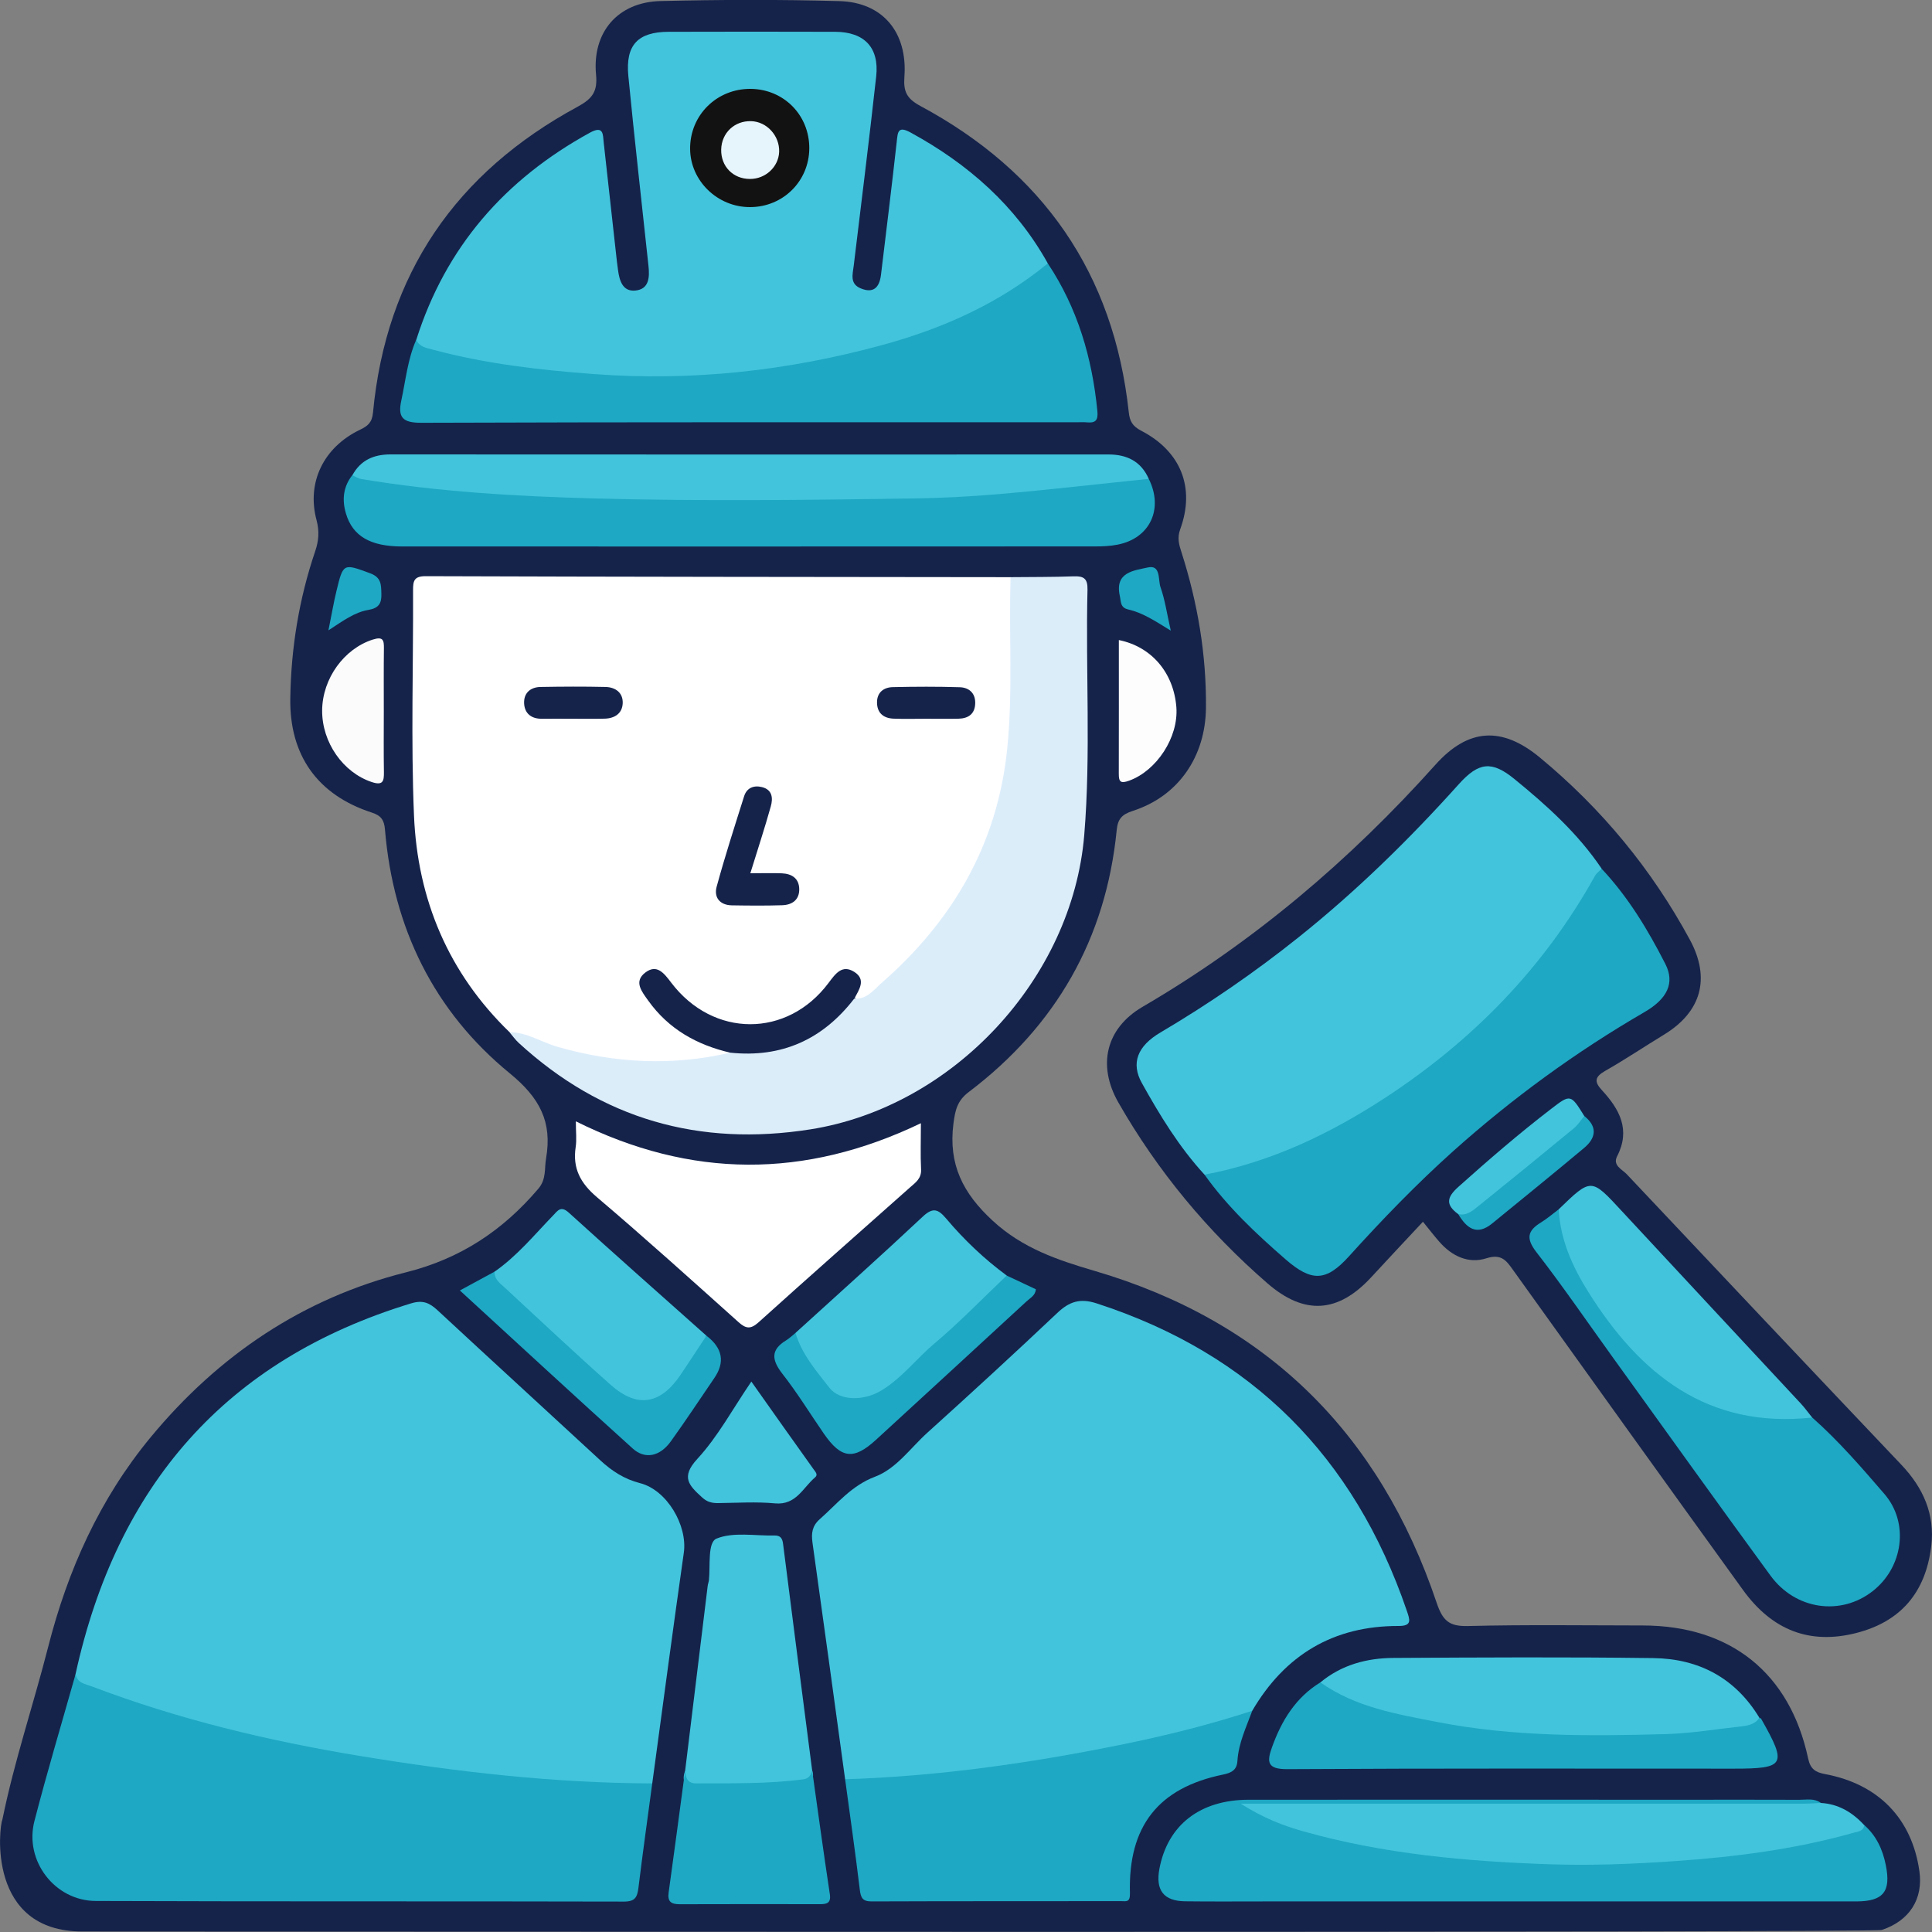 <svg width="35" height="35" viewBox="0 0 35 35" fill="none" xmlns="http://www.w3.org/2000/svg">
<rect x="0" y="0" width="35" height="35" fill="#808080" stroke="none"/>
<g clip-path="url(#clip0_2995_7735)">
<path d="M0.043 32.965C0.258 31.907 0.605 30.883 0.872 29.838C1.227 28.444 1.805 27.155 2.73 26.036C3.958 24.552 5.488 23.518 7.356 23.049C8.342 22.802 9.11 22.291 9.753 21.534C9.901 21.359 9.86 21.17 9.893 20.983C10.006 20.324 9.78 19.89 9.236 19.445C7.86 18.32 7.122 16.809 6.974 15.028C6.96 14.855 6.902 14.774 6.737 14.721C5.752 14.402 5.244 13.683 5.259 12.656C5.272 11.743 5.416 10.854 5.709 9.989C5.772 9.804 5.79 9.632 5.735 9.425C5.55 8.735 5.866 8.101 6.52 7.786C6.661 7.719 6.74 7.657 6.757 7.476C6.994 4.964 8.26 3.126 10.465 1.933C10.735 1.787 10.827 1.654 10.798 1.354C10.725 0.585 11.191 0.038 11.966 0.019C13.046 -0.007 14.127 -0.01 15.206 0.02C15.991 0.041 16.444 0.585 16.384 1.393C16.364 1.662 16.429 1.788 16.674 1.92C18.892 3.112 20.177 4.95 20.449 7.469C20.466 7.629 20.515 7.72 20.672 7.802C21.392 8.174 21.656 8.833 21.381 9.587C21.322 9.749 21.36 9.87 21.404 10.006C21.697 10.922 21.856 11.858 21.847 12.822C21.839 13.704 21.35 14.423 20.522 14.69C20.32 14.755 20.25 14.839 20.23 15.038C20.035 17.011 19.125 18.589 17.551 19.782C17.34 19.941 17.304 20.113 17.272 20.358C17.179 21.093 17.443 21.617 17.985 22.116C18.526 22.614 19.157 22.826 19.825 23.022C22.947 23.937 24.994 25.972 26.026 29.035C26.135 29.358 26.25 29.466 26.592 29.457C27.647 29.431 28.703 29.446 29.759 29.447C31.351 29.449 32.426 30.308 32.757 31.86C32.798 32.049 32.888 32.107 33.065 32.14C34.034 32.321 34.638 32.95 34.772 33.9C34.843 34.404 34.59 34.798 34.09 34.963C33.96 35.017 4.757 34.991 1.492 34.991C-0.24 34.991 -0.016 33.1 0.043 32.962L0.043 32.965Z" fill="#15234B"/>
<path d="M25.778 22.133C25.462 22.472 25.152 22.8 24.846 23.133C24.242 23.791 23.629 23.829 22.96 23.248C21.878 22.308 20.974 21.22 20.261 19.974C19.876 19.301 20.033 18.629 20.698 18.24C22.707 17.068 24.455 15.583 26.004 13.854C26.603 13.186 27.213 13.158 27.897 13.724C29.015 14.649 29.922 15.747 30.613 17.023C30.991 17.721 30.825 18.33 30.143 18.745C29.788 18.961 29.442 19.194 29.081 19.399C28.891 19.508 28.875 19.594 29.023 19.753C29.339 20.095 29.543 20.467 29.296 20.946C29.21 21.113 29.385 21.183 29.469 21.271C31.126 23.03 32.785 24.787 34.449 26.54C34.841 26.954 35.055 27.435 34.987 28.005C34.885 28.861 34.422 29.381 33.625 29.584C32.796 29.795 32.11 29.543 31.576 28.804C30.184 26.877 28.8 24.947 27.416 23.015C27.291 22.839 27.202 22.708 26.928 22.795C26.604 22.899 26.303 22.757 26.076 22.497C25.979 22.386 25.889 22.27 25.778 22.133Z" fill="#15234B"/>
<path d="M9.231 18.699C8.122 17.626 7.564 16.294 7.5 14.776C7.443 13.417 7.489 12.055 7.483 10.694C7.482 10.521 7.502 10.437 7.715 10.438C11.247 10.45 14.778 10.452 18.309 10.456C18.406 10.551 18.412 10.675 18.409 10.797C18.387 11.774 18.47 12.752 18.338 13.726C18.104 15.459 17.278 16.852 15.939 17.956C15.829 18.047 15.718 18.155 15.553 18.134C15.504 18.114 15.481 18.076 15.469 18.026C15.444 17.917 15.521 17.755 15.349 17.719C15.209 17.691 15.133 17.814 15.055 17.905C14.53 18.513 13.886 18.765 13.09 18.564C12.733 18.474 12.449 18.271 12.205 18.006C12.147 17.943 12.101 17.869 12.039 17.811C11.966 17.743 11.881 17.668 11.784 17.75C11.691 17.829 11.739 17.933 11.79 18.017C11.885 18.175 11.997 18.319 12.143 18.435C12.392 18.635 12.656 18.805 12.967 18.9C13.08 18.935 13.251 18.936 13.227 19.135C13.091 19.258 12.915 19.28 12.748 19.29C11.732 19.349 10.723 19.345 9.755 18.959C9.572 18.885 9.42 18.757 9.233 18.699L9.231 18.699Z" fill="white"/>
<path d="M1.37 30.322C2.116 26.925 4.079 24.635 7.45 23.611C7.664 23.546 7.784 23.605 7.929 23.739C8.908 24.648 9.894 25.548 10.875 26.455C11.085 26.649 11.31 26.796 11.596 26.869C12.083 26.993 12.458 27.636 12.388 28.129C12.19 29.521 12.005 30.915 11.816 32.309C11.46 32.511 11.072 32.424 10.705 32.399C9.094 32.291 7.488 32.127 5.901 31.823C4.469 31.548 3.056 31.203 1.694 30.674C1.542 30.615 1.311 30.592 1.371 30.323L1.37 30.322Z" fill="#42C4DC"/>
<path d="M15.31 32.233C15.114 30.805 14.92 29.376 14.719 27.947C14.695 27.776 14.713 27.643 14.851 27.521C15.167 27.243 15.423 26.914 15.852 26.752C16.238 26.607 16.493 26.232 16.802 25.953C17.593 25.239 18.378 24.519 19.152 23.787C19.371 23.579 19.566 23.514 19.867 23.612C22.678 24.525 24.532 26.393 25.485 29.178C25.539 29.339 25.589 29.457 25.338 29.456C24.157 29.453 23.279 29.979 22.685 30.993C22.527 31.134 22.343 31.221 22.139 31.276C20.251 31.787 18.335 32.13 16.383 32.271C16.199 32.284 16.02 32.335 15.835 32.335C15.655 32.335 15.464 32.375 15.31 32.233H15.31Z" fill="#42C4DC"/>
<path d="M7.541 6.157C8.074 4.473 9.149 3.247 10.688 2.403C10.94 2.265 10.921 2.443 10.937 2.585C11.018 3.303 11.096 4.021 11.176 4.739C11.181 4.788 11.188 4.836 11.195 4.885C11.22 5.078 11.277 5.284 11.506 5.264C11.764 5.241 11.77 5.018 11.747 4.81C11.625 3.665 11.494 2.522 11.383 1.376C11.329 0.813 11.557 0.578 12.113 0.576C13.118 0.573 14.124 0.573 15.13 0.576C15.659 0.578 15.931 0.863 15.873 1.385C15.747 2.529 15.604 3.671 15.466 4.813C15.447 4.971 15.391 5.14 15.592 5.224C15.832 5.323 15.933 5.199 15.96 4.977C16.057 4.174 16.156 3.372 16.245 2.569C16.264 2.396 16.264 2.275 16.493 2.399C17.536 2.968 18.398 3.723 18.982 4.771C18.9 5.047 18.656 5.159 18.442 5.293C17.142 6.111 15.7 6.519 14.197 6.743C12.103 7.056 10.025 6.984 7.967 6.472C7.79 6.428 7.556 6.433 7.54 6.157L7.541 6.157Z" fill="#42C4DC"/>
<path d="M1.37 30.322C1.395 30.493 1.542 30.505 1.666 30.552C3.235 31.148 4.855 31.536 6.509 31.809C8.268 32.099 10.032 32.303 11.816 32.308C11.732 32.938 11.643 33.568 11.566 34.199C11.545 34.367 11.507 34.449 11.305 34.449C8.115 34.441 4.925 34.45 1.735 34.438C0.991 34.435 0.439 33.708 0.623 32.993C0.854 32.098 1.12 31.213 1.371 30.323L1.37 30.322Z" fill="#1EA8C3"/>
<path d="M9.231 18.699C9.547 18.699 9.807 18.88 10.097 18.963C11.133 19.261 12.175 19.315 13.228 19.07C13.324 18.943 13.466 18.962 13.595 18.965C14.201 18.979 14.704 18.758 15.121 18.323C15.219 18.22 15.312 18.098 15.475 18.09C15.703 18.11 15.832 17.928 15.968 17.809C17.256 16.683 18.068 15.303 18.246 13.568C18.353 12.529 18.273 11.493 18.308 10.456C18.687 10.452 19.067 10.455 19.447 10.441C19.631 10.433 19.706 10.48 19.701 10.682C19.665 12.164 19.764 13.648 19.642 15.129C19.425 17.731 17.264 20.05 14.684 20.459C12.671 20.777 10.903 20.276 9.396 18.892C9.334 18.835 9.285 18.764 9.23 18.7L9.231 18.699Z" fill="#DCEDFA"/>
<path d="M7.541 6.157C7.601 6.286 7.719 6.301 7.84 6.334C8.799 6.592 9.774 6.703 10.764 6.777C12.539 6.91 14.271 6.717 15.979 6.252C17.073 5.954 18.096 5.5 18.982 4.772C19.522 5.583 19.786 6.485 19.88 7.447C19.897 7.618 19.843 7.667 19.686 7.651C19.626 7.645 19.564 7.65 19.503 7.65C15.547 7.65 11.591 7.645 7.635 7.659C7.292 7.661 7.203 7.561 7.271 7.251C7.35 6.884 7.386 6.506 7.54 6.157H7.541Z" fill="#1EA8C3"/>
<path d="M15.31 32.233C16.985 32.18 18.636 31.945 20.275 31.614C21.088 31.45 21.895 31.251 22.686 30.992C22.577 31.289 22.437 31.578 22.417 31.902C22.407 32.066 22.308 32.117 22.157 32.148C20.986 32.388 20.436 33.081 20.47 34.297C20.474 34.47 20.4 34.441 20.31 34.441C18.803 34.443 17.296 34.44 15.788 34.446C15.623 34.446 15.594 34.377 15.576 34.232C15.496 33.564 15.4 32.899 15.31 32.232V32.233Z" fill="#1EA8C3"/>
<path d="M20.811 8.675C21.083 9.219 20.832 9.754 20.245 9.867C20.114 9.893 19.977 9.899 19.843 9.899C15.658 9.901 11.473 9.901 7.288 9.9C6.711 9.9 6.389 9.714 6.267 9.303C6.194 9.058 6.216 8.82 6.381 8.61C6.677 8.555 6.967 8.631 7.257 8.662C8.732 8.818 10.209 8.921 11.692 8.929C12.562 8.935 13.432 8.918 14.302 8.933C16.314 8.969 18.317 8.841 20.314 8.617C20.485 8.597 20.656 8.565 20.811 8.676V8.675Z" fill="#1EA8C3"/>
<path d="M33.773 33.063C33.992 33.257 34.106 33.504 34.163 33.788C34.26 34.267 34.12 34.446 33.625 34.446C30.053 34.446 26.483 34.446 22.911 34.446C22.433 34.446 21.954 34.45 21.475 34.444C21.082 34.441 20.93 34.245 21.004 33.853C21.154 33.063 21.738 32.606 22.616 32.604C25.267 32.602 27.918 32.604 30.569 32.604C31.243 32.604 31.919 32.602 32.593 32.605C32.725 32.606 32.865 32.573 32.985 32.66C32.805 32.846 32.571 32.783 32.359 32.783C29.221 32.788 26.082 32.787 22.884 32.785C23.915 33.221 24.951 33.388 25.994 33.508C27.042 33.63 28.095 33.703 29.151 33.665C30.599 33.612 32.042 33.511 33.448 33.121C33.555 33.092 33.666 33.093 33.772 33.061L33.773 33.063Z" fill="#1EA8C3"/>
<path d="M10.432 20.314C12.518 21.352 14.578 21.358 16.683 20.348C16.683 20.657 16.673 20.921 16.686 21.184C16.695 21.349 16.587 21.422 16.487 21.51C15.571 22.324 14.652 23.134 13.742 23.955C13.598 24.084 13.514 24.073 13.378 23.951C12.53 23.191 11.684 22.427 10.815 21.689C10.517 21.436 10.37 21.167 10.429 20.78C10.449 20.648 10.432 20.511 10.432 20.312L10.432 20.314Z" fill="white"/>
<path d="M20.811 8.675C19.902 8.768 18.994 8.875 18.084 8.952C17.561 8.997 17.034 9.024 16.511 9.031C14.598 9.059 12.684 9.081 10.772 9.03C9.36 8.991 7.945 8.912 6.546 8.678C6.489 8.669 6.437 8.633 6.383 8.61C6.533 8.336 6.769 8.232 7.076 8.232C11.411 8.235 15.746 8.234 20.081 8.233C20.415 8.233 20.671 8.357 20.811 8.675Z" fill="#42C4DC"/>
<path d="M33.773 33.063C33.758 33.173 33.672 33.176 33.586 33.2C32.525 33.501 31.44 33.64 30.34 33.716C29.582 33.769 28.824 33.799 28.067 33.773C26.564 33.721 25.07 33.588 23.616 33.178C23.252 33.075 22.899 32.943 22.476 32.675C22.699 32.675 22.823 32.675 22.946 32.675C26.195 32.675 29.444 32.675 32.692 32.675C32.79 32.675 32.888 32.666 32.986 32.662C33.307 32.681 33.56 32.833 33.772 33.064L33.773 33.063Z" fill="#42C4DC"/>
<path d="M23.92 30.478C24.305 30.159 24.763 30.037 25.247 30.035C26.816 30.026 28.385 30.017 29.954 30.038C30.774 30.049 31.437 30.397 31.873 31.119C31.852 31.359 31.652 31.346 31.493 31.381C31.072 31.473 30.639 31.495 30.214 31.513C28.471 31.585 26.732 31.549 25.032 31.082C24.735 31 24.444 30.906 24.175 30.754C24.064 30.691 23.915 30.652 23.92 30.478Z" fill="#42C4DC"/>
<path d="M12.412 32.078C12.547 30.962 12.683 29.848 12.82 28.733C12.824 28.697 12.839 28.661 12.843 28.625C12.87 28.361 12.816 27.939 12.981 27.873C13.287 27.749 13.674 27.825 14.027 27.817C14.132 27.815 14.173 27.86 14.186 27.968C14.359 29.336 14.536 30.704 14.713 32.072C14.779 32.272 14.631 32.306 14.498 32.332C13.892 32.453 13.277 32.44 12.665 32.409C12.471 32.399 12.324 32.32 12.412 32.078Z" fill="#42C4DC"/>
<path d="M23.92 30.478C24.558 30.931 25.31 31.054 26.05 31.198C27.413 31.464 28.795 31.453 30.176 31.415C30.637 31.402 31.096 31.324 31.556 31.274C31.68 31.26 31.798 31.232 31.874 31.119C31.884 31.125 31.9 31.128 31.905 31.138C32.379 31.972 32.341 32.041 31.408 32.041C28.712 32.041 26.016 32.034 23.32 32.05C22.953 32.052 22.949 31.916 23.043 31.654C23.216 31.172 23.471 30.753 23.92 30.478Z" fill="#1EA8C3"/>
<path d="M8.96 23.037C9.367 22.754 9.679 22.372 10.019 22.02C10.102 21.934 10.159 21.836 10.304 21.968C11.129 22.717 11.965 23.456 12.797 24.197C12.673 24.672 12.4 25.052 12.011 25.334C11.727 25.539 11.433 25.451 11.158 25.268C10.86 25.071 10.638 24.791 10.367 24.563C9.937 24.204 9.54 23.807 9.125 23.431C9.018 23.334 8.855 23.234 8.959 23.037H8.96Z" fill="#42C4DC"/>
<path d="M14.411 24.147C15.181 23.446 15.958 22.752 16.718 22.039C16.906 21.863 17 21.909 17.143 22.078C17.467 22.462 17.831 22.808 18.237 23.107C18.269 23.318 18.1 23.409 17.979 23.515C17.447 23.98 16.929 24.459 16.416 24.946C16.265 25.09 16.104 25.22 15.917 25.313C15.522 25.51 15.103 25.411 14.846 25.059C14.717 24.881 14.594 24.699 14.481 24.511C14.414 24.402 14.308 24.292 14.412 24.147H14.411Z" fill="#42C4DC"/>
<path d="M12.412 32.077C12.425 32.205 12.447 32.31 12.621 32.308C13.265 32.304 13.908 32.319 14.549 32.235C14.656 32.221 14.69 32.158 14.713 32.071C14.818 32.819 14.92 33.566 15.033 34.313C15.059 34.483 14.972 34.496 14.848 34.496C14.003 34.496 13.159 34.493 12.315 34.497C12.16 34.497 12.09 34.453 12.113 34.285C12.216 33.549 12.312 32.813 12.411 32.077H12.412Z" fill="#1EA8C3"/>
<path d="M8.96 23.037C8.953 23.18 9.064 23.252 9.151 23.333C9.785 23.919 10.415 24.513 11.061 25.086C11.546 25.517 11.967 25.445 12.334 24.899C12.49 24.666 12.643 24.432 12.798 24.198C13.09 24.421 13.138 24.676 12.941 24.964C12.679 25.347 12.424 25.735 12.153 26.111C11.957 26.384 11.688 26.445 11.462 26.241C10.421 25.302 9.391 24.349 8.331 23.378C8.563 23.252 8.762 23.144 8.96 23.037H8.96Z" fill="#1EA8C3"/>
<path d="M14.411 24.148C14.525 24.533 14.786 24.832 15.023 25.138C15.217 25.387 15.655 25.381 15.97 25.188C16.342 24.962 16.602 24.613 16.93 24.337C17.387 23.953 17.803 23.52 18.237 23.108C18.412 23.19 18.588 23.273 18.765 23.356C18.759 23.469 18.662 23.514 18.595 23.577C17.688 24.414 16.779 25.249 15.87 26.083C15.465 26.454 15.24 26.427 14.925 25.972C14.675 25.61 14.445 25.234 14.175 24.889C13.982 24.641 13.954 24.457 14.241 24.282C14.302 24.244 14.354 24.193 14.411 24.148V24.148Z" fill="#1EA8C3"/>
<path d="M13.611 25.028C14.002 25.58 14.366 26.098 14.735 26.612C14.772 26.665 14.825 26.714 14.766 26.764C14.545 26.951 14.423 27.271 14.039 27.235C13.7 27.203 13.355 27.226 13.013 27.23C12.899 27.232 12.809 27.21 12.719 27.127C12.486 26.913 12.324 26.763 12.634 26.428C13.009 26.021 13.277 25.517 13.611 25.029V25.028Z" fill="#42C4DC"/>
<path d="M6.953 12.885C6.953 13.251 6.949 13.617 6.955 13.984C6.958 14.151 6.939 14.236 6.733 14.167C6.217 13.995 5.832 13.452 5.836 12.869C5.841 12.289 6.236 11.752 6.752 11.587C6.941 11.527 6.957 11.596 6.955 11.749C6.95 12.127 6.953 12.506 6.953 12.884V12.885Z" fill="#FBFBFB"/>
<path d="M20.268 11.595C20.865 11.715 21.263 12.191 21.311 12.812C21.352 13.357 20.954 13.961 20.457 14.142C20.299 14.2 20.267 14.163 20.268 14.014C20.27 13.209 20.269 12.405 20.269 11.595H20.268Z" fill="#FDFDFD"/>
<path d="M5.95 11.419C6.007 11.139 6.044 10.915 6.098 10.695C6.218 10.198 6.223 10.208 6.707 10.386C6.909 10.461 6.904 10.592 6.909 10.755C6.915 10.93 6.862 11.017 6.675 11.049C6.423 11.091 6.213 11.248 5.95 11.419V11.419Z" fill="#1EA8C3"/>
<path d="M21.21 11.425C20.908 11.237 20.69 11.098 20.439 11.041C20.29 11.007 20.31 10.899 20.286 10.792C20.191 10.36 20.551 10.336 20.79 10.281C21.034 10.223 20.977 10.506 21.024 10.639C21.104 10.864 21.138 11.106 21.21 11.426V11.425Z" fill="#1EA8C3"/>
<path d="M21.821 21.28C21.362 20.781 21.012 20.206 20.685 19.619C20.486 19.261 20.604 18.951 21.023 18.704C21.9 18.186 22.736 17.611 23.531 16.975C24.578 16.138 25.532 15.204 26.426 14.208C26.788 13.805 27.024 13.778 27.433 14.111C28.022 14.591 28.586 15.099 29.015 15.736C28.798 16.377 28.38 16.898 27.969 17.412C26.852 18.811 25.479 19.905 23.864 20.686C23.334 20.942 22.784 21.153 22.211 21.299C22.077 21.333 21.948 21.36 21.821 21.28V21.28Z" fill="#42C4DC"/>
<path d="M21.822 21.28C23.019 21.055 24.095 20.541 25.105 19.88C26.686 18.844 27.972 17.527 28.894 15.868C28.922 15.818 28.974 15.781 29.015 15.738C29.496 16.25 29.855 16.846 30.171 17.466C30.343 17.806 30.208 18.093 29.793 18.334C28.55 19.055 27.396 19.897 26.325 20.855C25.659 21.452 25.039 22.094 24.439 22.758C24.023 23.219 23.761 23.224 23.289 22.814C22.753 22.348 22.236 21.863 21.822 21.281V21.28Z" fill="#1EA8C3"/>
<path d="M32.83 25.68C33.307 26.102 33.724 26.584 34.138 27.065C34.593 27.593 34.474 28.398 33.924 28.826C33.347 29.277 32.529 29.165 32.075 28.545C31.114 27.232 30.168 25.908 29.215 24.587C28.757 23.952 28.315 23.305 27.835 22.686C27.643 22.438 27.668 22.298 27.916 22.146C28.03 22.076 28.132 21.987 28.239 21.907C28.335 21.966 28.333 22.071 28.359 22.163C28.773 23.637 29.65 24.722 31.056 25.355C31.528 25.568 32.022 25.701 32.55 25.619C32.652 25.604 32.743 25.627 32.83 25.679L32.83 25.68Z" fill="#1EA8C3"/>
<path d="M32.83 25.68C30.938 25.886 29.711 24.898 28.776 23.409C28.49 22.954 28.265 22.462 28.238 21.907C28.829 21.336 28.825 21.339 29.376 21.935C30.456 23.1 31.541 24.262 32.623 25.426C32.697 25.505 32.76 25.595 32.829 25.68H32.83Z" fill="#42C4DC"/>
<path d="M26.417 21.995C26.189 21.828 26.203 21.694 26.421 21.5C26.966 21.012 27.52 20.534 28.101 20.088C28.452 19.817 28.456 19.823 28.701 20.218C28.699 20.381 28.6 20.485 28.482 20.578C27.954 20.989 27.456 21.438 26.926 21.848C26.785 21.958 26.643 22.145 26.417 21.995V21.995Z" fill="#42C4DC"/>
<path d="M26.417 21.995C26.57 22.029 26.677 21.934 26.779 21.852C27.36 21.385 27.937 20.914 28.512 20.44C28.586 20.38 28.638 20.293 28.701 20.218C28.945 20.412 28.913 20.615 28.699 20.795C28.147 21.257 27.588 21.71 27.031 22.165C26.749 22.395 26.567 22.246 26.417 21.995Z" fill="#1EA8C3"/>
<path d="M15.476 18.09C14.907 18.83 14.163 19.168 13.228 19.07C12.623 18.929 12.112 18.643 11.744 18.128C11.628 17.965 11.475 17.783 11.69 17.619C11.9 17.458 12.03 17.631 12.159 17.801C12.919 18.803 14.261 18.806 15.009 17.808C15.136 17.639 15.256 17.466 15.478 17.608C15.694 17.746 15.564 17.928 15.477 18.09H15.476Z" fill="#15234B"/>
<path d="M13.592 15.82C13.801 15.82 13.983 15.814 14.165 15.821C14.345 15.829 14.476 15.913 14.479 16.107C14.482 16.302 14.35 16.393 14.172 16.399C13.867 16.409 13.561 16.406 13.255 16.401C13.039 16.396 12.93 16.256 12.983 16.063C13.133 15.513 13.309 14.968 13.481 14.423C13.529 14.273 13.654 14.222 13.804 14.259C13.998 14.308 14.004 14.466 13.963 14.611C13.852 15.008 13.723 15.398 13.593 15.82H13.592Z" fill="#15234B"/>
<path d="M16.774 13.021C16.577 13.021 16.381 13.027 16.185 13.019C15.999 13.011 15.886 12.91 15.888 12.719C15.89 12.541 16.012 12.451 16.175 12.448C16.579 12.439 16.984 12.437 17.389 12.45C17.547 12.455 17.668 12.549 17.667 12.732C17.666 12.93 17.547 13.016 17.363 13.02C17.166 13.025 16.971 13.021 16.774 13.021H16.774Z" fill="#15234B"/>
<path d="M10.37 13.021C10.187 13.021 10.002 13.019 9.818 13.021C9.628 13.024 9.505 12.927 9.495 12.745C9.485 12.557 9.607 12.448 9.793 12.445C10.186 12.438 10.579 12.436 10.971 12.445C11.149 12.45 11.287 12.548 11.281 12.737C11.275 12.921 11.14 13.013 10.959 13.019C10.762 13.025 10.566 13.021 10.37 13.021H10.37Z" fill="#15234B"/>
<path d="M13.589 3.752C12.997 3.754 12.504 3.274 12.502 2.694C12.499 2.085 12.986 1.605 13.599 1.61C14.2 1.616 14.663 2.086 14.661 2.686C14.659 3.281 14.186 3.751 13.589 3.752Z" fill="#131212"/>
<path d="M13.607 2.195C13.892 2.203 14.126 2.46 14.115 2.752C14.104 3.024 13.867 3.244 13.584 3.242C13.28 3.241 13.058 3.014 13.065 2.708C13.072 2.408 13.306 2.186 13.607 2.195Z" fill="#E6F4FC"/>
</g>
<defs>
<clipPath id="clip0_2995_7735">
<rect width="35" height="35" fill="white"/>
</clipPath>
</defs>
</svg>
